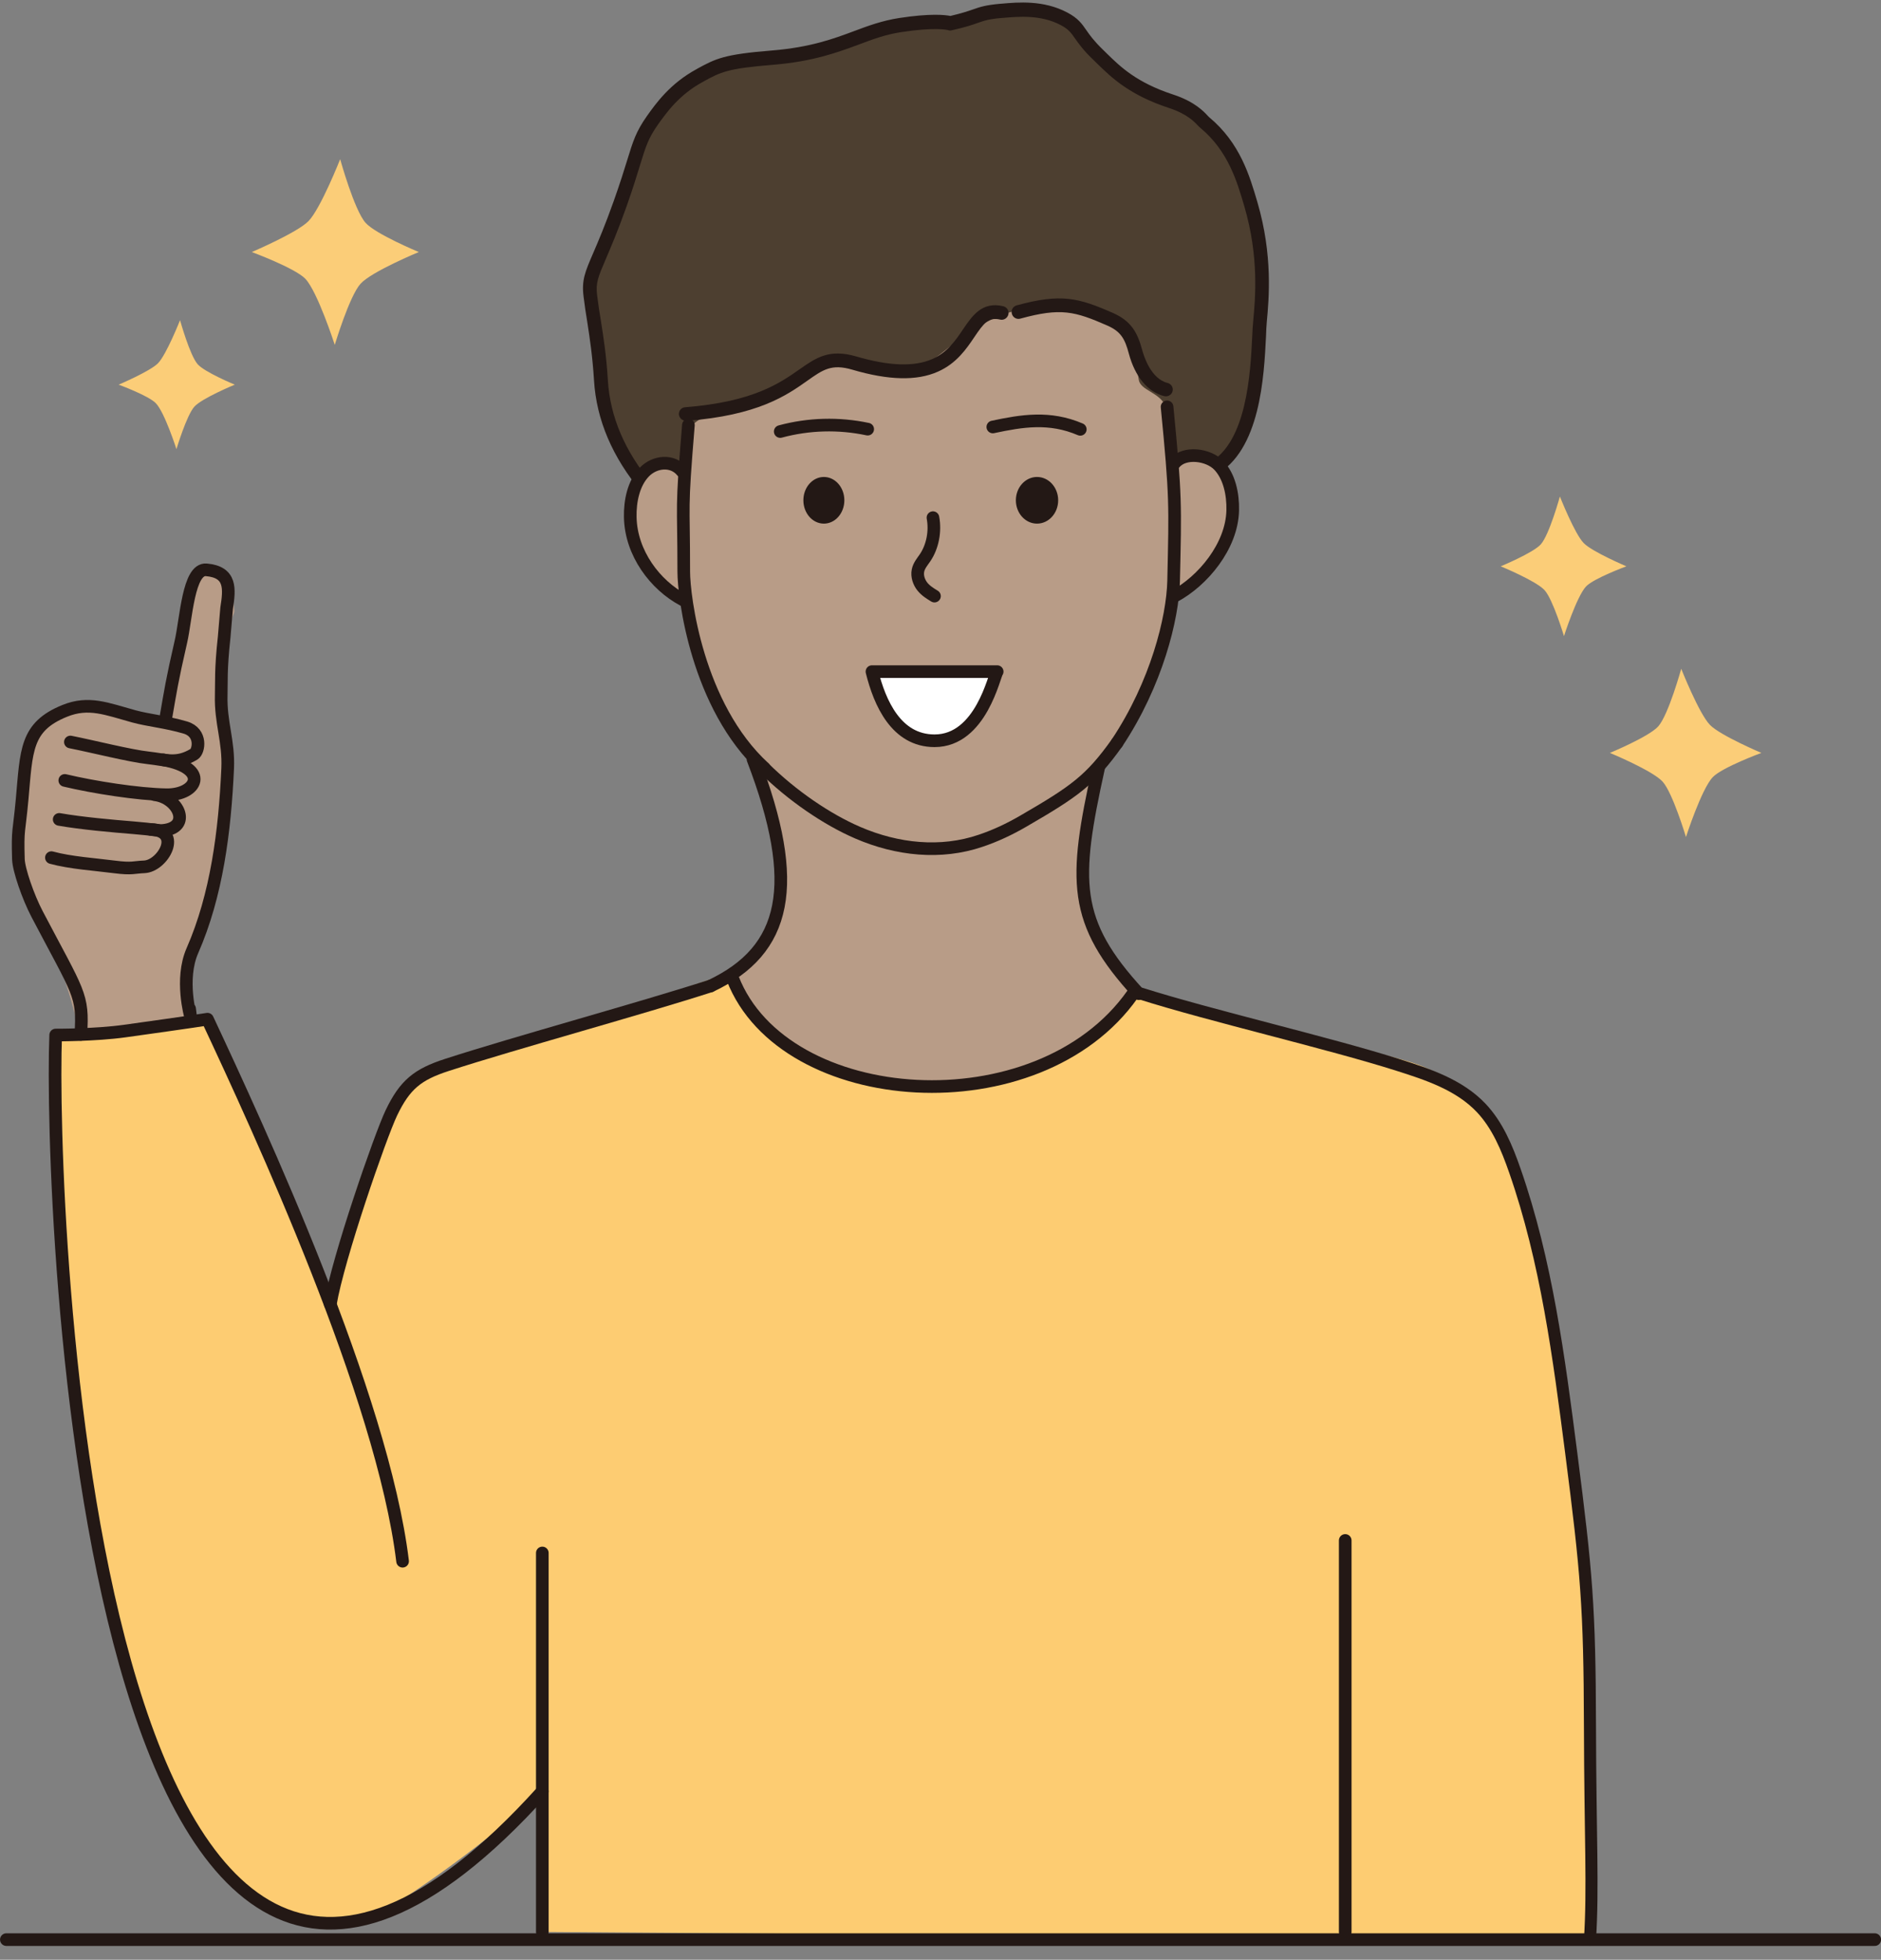 <?xml version="1.0" encoding="UTF-8"?><svg xmlns="http://www.w3.org/2000/svg" xmlns:xlink="http://www.w3.org/1999/xlink" height="2065.9" preserveAspectRatio="xMidYMid meet" version="1.0" viewBox="208.5 163.5 1982.9 2065.9" width="1982.9" zoomAndPan="magnify"><rect x="208.5" y="163.5" width="1982.9" height="2065.9" fill="#808080" stroke="none"/><g id="change1_1"><path d="M892.4,679.8c-4.5-5.8-46.4-50-50.4-115.8c-2.3-39-7.7-61.5-11.1-88.8c-3.1-25,6.9-28.5,31.4-97.7 c19.3-54.5,17.2-63.6,34-87.8c9.1-12.9,23.3-33,49.8-47.1c19.6-10.6,26.5-14.7,77-18.9c69.1-5.7,91.9-27.7,134.3-34.2 c40.7-6.2,52.9-1.8,52.9-1.8c32.3-7.3,27.3-10.9,54-13.2c17.3-1.6,42.8-3.9,65.8,8.5c17.6,9.4,13.8,16.7,35.5,37.5 c15,14.3,31.9,34.4,77.4,49.3c24.7,8.1,32.4,20.1,35.4,22.5c30.1,25.1,40,56.9,48.6,86.3c15.7,53.9,11.8,98.4,9.5,123.3 c-2.7,32.2-0.2,128.4-50.5,155.7" fill="#4d3f30"/></g><g id="change2_1"><path d="M290.9,1287.8c14.6-23.2-28.7-142.3-57.5-192.2c-13.8-23.8-12.2-78.8,3.7-140c4.8-18.6,17.9-38.1,49.2-46.5 c34.8-9.3,71.4,22,91.3,8c15.6-11,8.9-47.2,26.1-104c12.2-40.3,2.8-37.8,25.6-44.3c14.4-4.1,21.5,5.7,24.4,25.1 c4.4,29.7,0.7-4-7.7,60.3c-8.5,65.2,6.3,60.1,5.9,149.8c-0.2,57.4-33.6,113.1-40.2,156.7c-8.7,57.8,5.1,119,5.1,119 c-11.1,1.1-66.4,22.2-72.8,20.7" fill="#b89c87"/></g><g id="change3_1"><path d="M892.4,687c-2.2,0-4.4-1-5.8-2.8c-0.4-0.5-0.8-1.1-1.7-1.9c-30.8-36.6-47.7-76.3-50.2-117.8 c-1.6-25.6-4.4-43.9-7.1-61.5c-1.5-9.1-2.8-17.6-3.9-26.8c-2.2-17.4,1.5-25.9,10.3-46.3c5.2-12.1,12.3-28.6,21.6-54.8 c6.6-18.7,10.8-32,14-42.5c6.2-20.1,9.2-30.2,20.9-46.8c9.1-12.8,24.2-34.2,52.3-49.4l0.8-0.5c19.6-10.6,27.7-15.1,78.9-19.2 c40.2-3.3,64.7-12.3,86.3-20.4c15.2-5.7,29.6-11,47.5-13.8c33.2-5.1,48.6-3.3,54.1-2.2c12.3-2.9,18.7-5.1,23.9-6.9 c7.7-2.7,13.3-4.6,29.4-6h0.4c17.8-1.6,44.7-3.9,69.5,9.3c11.4,6,15.4,11.8,20.1,18.6c3.5,5.1,7.9,11.2,17,20.1 c1.7,1.6,3.4,3.3,5.2,5.1c13.7,13.3,30.6,30,69.4,42.7c22.4,7.3,32.3,17.9,36.5,22.5c0.5,0.5,1.1,1.1,1.3,1.3 c32.8,27.3,42.8,62,51,89.9c16.3,55.8,12.1,101.5,9.8,126.1c-0.4,4-0.6,9.1-0.8,15c-2.1,42.2-5.9,120.7-53.4,146.4 c-3.5,1.9-8,0.6-9.8-2.9c-1.9-3.5-0.6-8,2.9-9.8c40.2-21.8,43.9-95,45.8-134.3c0.2-6,0.6-11.2,1-15.5c2.2-23.6,6.3-67.4-9.3-120.7 c-7.6-26-17-58.4-46.3-82.8c-0.8-0.6-1.6-1.5-2.7-2.5c-3.7-4-11.6-12.4-30.3-18.5c-42.1-13.8-61-32.4-75.1-46.1 c-1.7-1.7-3.4-3.4-5.1-5c-10.3-9.8-15.1-16.7-19-22.2c-4.4-6.3-6.8-9.7-15-14.1c-20.9-11.1-44.2-9.1-61.4-7.6h-0.4 c-14.4,1.2-18.6,2.8-25.9,5.3c-5.8,2.1-12.9,4.5-27.2,7.7c-1.5,0.4-2.7,0.4-4-0.2c-1.1-0.2-13.9-3.3-49.6,2.2 c-16.3,2.5-29.5,7.4-44.6,13.1c-22.5,8.3-48,17.8-90.2,21.3c-48.2,3.9-55.1,7.6-73.2,17.5l-0.8,0.5c-25.1,13.5-38.4,32.5-47.4,45 c-10.3,14.7-12.8,23-18.9,42.8c-3.3,10.8-7.4,24.2-14.1,43.2c-9.4,26.5-16.7,43.3-21.9,55.6c-8.3,19.3-10.9,25.3-9.2,38.7 c1.1,9.1,2.4,17.5,3.9,26.3c2.8,18,5.8,36.6,7.4,63c2.3,38.4,18,75.2,46.8,109.4c1,1.1,1.7,1.9,2.1,2.5c2.4,3.1,1.8,7.7-1.3,10.2 C895.4,686.5,893.8,687,892.4,687z" fill="#231815"/></g><g id="change2_2"><path d="M890.1,1223.6c97-12.6,147.5-90.6,142.3-136.9c-6-53.1-25.5-109.8-25.5-109.8s-35.8-54.1-68.6-159.2 c-4.5-14.4-4.3-13.6-21.9-30.3l-39.1-49.6c-0.3-19.3-2.6-15.4-4.6-33.1c-1.2-10.3,1.7-20.1,10.7-38.3c4.7-9.6,44.9-12,44.9-12 s-2.3-11.9,8-38.3c6.5-16.7,35.1-16.7,87.7-34.8c50.6-17.4,31.4-54.2,139.5-25.3c40.4-5,69-76.5,174-70.9 c44,8.2,63.1,17.6,71.4,78.5c1.6,11.7,22.1,13.2,28.5,28.4c9.7,23.1-4.4,43.3,6.2,52.9c9.6,8.7,24.2-5,39.6,2 c19.7,8.9,27.9,45.8,21.6,75.1c-8.3,38.1-35.9,38.6-61.4,81.4c-24.1,40.4-11,60.1-40.3,114.1c-31.7,58.4-41,69.1-53.1,128.4 c-10.2,49.6,3,111.9,44.7,149.1c36.5,32.5,68.1,35.2,73.4,56.6c4.6,18.7-44,48.5-81.4,64.9c-13.4,5.9-183.5,88.1-308.9-3.7 c-21.7-15.9-77.6-29-91.7-36.6" fill="#b89c87"/></g><g id="change3_2"><path d="M931.5,607.1c-3.7,0-6.9-2.9-7.3-6.6c-0.4-4,2.7-7.5,6.6-7.7c71.4-5.6,99.6-25.3,120.3-39.8 c17.5-12.3,31.4-22,59.8-13.8c35.1,10.3,61.4,11.1,80.4,2.8c15.8-7,24.7-19.8,32.3-31.2c9.9-14.6,20.2-29.7,42.5-24.5 c3.9,1,6.3,4.8,5.4,8.7c-1,3.9-4.8,6.3-8.7,5.4c-12.1-2.8-17.2,3.6-27.2,18.5c-8.3,12.3-18.7,27.7-38.4,36.4 c-22.2,9.9-51.9,9.2-90.3-2.1c-21.8-6.4-30.9,0-47.4,11.7c-21.9,15.5-52,36.5-127.4,42.3C931.9,607.1,931.8,607.1,931.5,607.1z" fill="#231815"/></g><g id="change3_3"><path d="M1437.5,581.3c-0.6,0-1.1-0.1-1.7-0.2c-17.2-4.2-30.8-20.5-37.3-44.8c-4.1-15.4-8.3-23.3-22.7-29.6 c-34.4-15.1-49.1-19-91.7-7.3c-3.9,1.1-7.9-1.2-8.9-5.1c-1.1-3.9,1.2-7.9,5.1-8.9c46.8-12.8,64.9-8,101.4,8 c19.3,8.5,26,20.8,30.9,39.2c1.9,7,9.4,30.3,26.7,34.6c3.9,1,6.3,4.8,5.3,8.7C1443.8,579.1,1440.8,581.3,1437.5,581.3z" fill="#231815"/></g><g id="change4_1"><path d="M417.2,2111c-144.7-219.3-150-856.5-150-856.5l160-16.7c0,0,124.4,308.2,129.5,284.1 c32-151.3,75-225.9,131.1-239.1c48.9-11.5,290.6-94,290.6-94s16,61.5,63.9,80.3c41.7,16.4,42.5,27.1,96.4,34.6 c105.5,14.7,176.4-22.6,188.9-28.2c59.5-26.5,74.9-63.8,74.9-63.8s214.7,49.3,285.6,69.3c26.5,7.5,64.3,21.8,99.6,75 c30,45.2,31.1,57.8,77.2,339.5c21,128.4,18.3,218.3,21.3,395.1c0.9,56.2-1.6,117.5-1.6,117.5l-1104.3-8c0,0,2-150.1,0-148.3 c-69.8,64.6-158.8,122.5-174.6,130.2C507.8,2229.4,417.2,2111,417.2,2111z" fill="#fdcc72"/></g><path d="M934.2,611.6c-7.8,95.1-4.9,76.2-4.9,154.7c0,25.6,13.8,141.6,84.8,206.7" fill="none" stroke="#231815" stroke-linecap="round" stroke-linejoin="round" stroke-miterlimit="10" stroke-width="13.322"/><path d="M1014,973.1c29.2,28.9,66.1,54.2,98.9,68.3c41.3,17.8,87.2,22.8,129.4,8.4c15.5-5.2,30.6-12.3,45-20.7 c54.4-31.5,70.8-43.3,98.7-82.4" fill="none" stroke="#231815" stroke-linecap="round" stroke-linejoin="round" stroke-miterlimit="10" stroke-width="13.322"/><path d="M1438.8,592.4c9.3,95.4,8.7,102.3,6.9,183.4c-0.9,39.2-18,108.3-59.7,170.9" fill="none" stroke="#231815" stroke-linecap="round" stroke-linejoin="round" stroke-miterlimit="10" stroke-width="13.322"/><path d="M1411.4,1211c73.2,23.2,197.6,51.9,270.7,75.1c31.6,10,64.6,20.9,87.7,45.2c17.3,18.2,27.3,42.3,35.6,66.2 c33.4,95.7,46.5,197.3,59.5,298.1c16.1,125.3,19.4,162,19.7,288.2c0.3,116.3,3.5,170.1,0,224.5" fill="none" stroke="#231815" stroke-linecap="round" stroke-linejoin="round" stroke-miterlimit="10" stroke-width="12.727"/><g id="change3_4"><ellipse cx="1077" cy="690.9" fill="#231815" rx="21.6" ry="24.6"/></g><g id="change3_5"><ellipse cx="1301.7" cy="690.9" fill="#231815" rx="22.3" ry="24.6"/></g><path d="M1031,618.4c30-8.1,61.6-9,92.2-2.5" fill="none" stroke="#231815" stroke-linecap="round" stroke-linejoin="round" stroke-miterlimit="10" stroke-width="13.322"/><path d="M1347.3,616.1c-32.5-13.9-61.6-9-92.2-2.5" fill="none" stroke="#231815" stroke-linecap="round" stroke-linejoin="round" stroke-miterlimit="10" stroke-width="13.322"/><path d="M1626.6 1787.4L1626.6 2200.1" fill="none" stroke="#231815" stroke-linecap="round" stroke-linejoin="round" stroke-miterlimit="10" stroke-width="13.322"/><path d="M1446.7,651.8c10.2-12.6,35.7-9.3,46.7,2.3s15,30.1,14.6,47.4c-0.8,37.9-31.8,74.6-61.3,90.4" fill="none" stroke="#231815" stroke-linecap="round" stroke-linejoin="round" stroke-miterlimit="10" stroke-width="13.322"/><path d="M957.5,1202.9c-71.5,23.2-206.3,60-277.8,83.2c-30.9,10-44.3,20.7-58.6,50.5c-11.6,24.2-56.3,153.1-64.4,201.8" fill="none" stroke="#231815" stroke-linecap="round" stroke-linejoin="round" stroke-miterlimit="10" stroke-width="13.322"/><path d="M980.9,1195c54.1,139.2,322,157.9,421.5,16.7" fill="none" stroke="#231815" stroke-linecap="round" stroke-linejoin="round" stroke-miterlimit="10" stroke-width="13.322"/><path d="M927.6,660.4c-10.2-12.6-29.2-10.6-40.1,1c-11,11.6-15,30.1-14.6,47.4c0.8,37.9,26.3,71.5,55.9,87.2" fill="none" stroke="#231815" stroke-linecap="round" stroke-linejoin="round" stroke-miterlimit="10" stroke-width="13.322"/><path d="M780.2 1800.6L780.2 2200.1" fill="none" stroke="#231815" stroke-linecap="round" stroke-linejoin="round" stroke-miterlimit="10" stroke-width="13.322"/><path d="M1002.3,963.9c50.7,132.4,35.5,201.2-44.7,239" fill="none" stroke="#231815" stroke-linecap="round" stroke-linejoin="round" stroke-miterlimit="10" stroke-width="13.322"/><path d="M1192,709.2c2.7,14.5-0.4,30.5-8.2,42.1c-2.9,4.3-6.5,8.3-7.6,13.7c-1.2,6,1.1,12.4,4.6,16.8 c3.5,4.4,8.2,7.3,12.8,10.1" fill="none" stroke="#231815" stroke-linecap="round" stroke-linejoin="round" stroke-miterlimit="10" stroke-width="13.322"/><path d="M293.7,1254c2.7-42.2-2.1-43-46.1-126.9c-9.5-18.1-19.4-46.8-19.7-57.9c-1-32.9,0.7-27.6,3.9-62.8 c4.7-51.9,3.6-76.8,44.9-93.5c25.3-10.3,44.3-2.1,73,5.8c15.3,4.2,34,5.8,54.3,11.8c17.7,5.3,14.2,25,9,28.1 c-18.2,10.9-29.1,5.9-48.3,3.8c-18.8-2-58.3-12-82-16.7" fill="none" stroke="#231815" stroke-linecap="round" stroke-linejoin="round" stroke-miterlimit="10" stroke-width="13.322"/><path d="M383.5,919.1c4.6-26.4,6.1-37.4,15.7-79.1c5.6-24.1,7.8-77.4,26.8-75.8c26.4,2.3,24.6,20.1,21.4,40.4l-2.6,30.6 c-3.8,34.5-2.7,47.8-3.1,61.2c-0.8,29.1,8.1,48.2,6.8,77.3c-3,65.9-11.5,133.4-37.2,192c-13.2,30.1-1.9,69.5-1.9,69.5s-2.3-18.8,0,0" fill="none" stroke="#231815" stroke-linecap="round" stroke-linejoin="round" stroke-miterlimit="10" stroke-width="13.322"/><path d="M632.9,1809.3c-21.1-174-151-454.5-205.7-571.4c0,0-13.8,2.3-87,12.5c-31.5,4.4-73,4.2-73,4.2 c-6.8,167.5,31,1331.2,513,797.3" fill="none" stroke="#231815" stroke-linecap="round" stroke-linejoin="round" stroke-miterlimit="10" stroke-width="13.322"/><path d="M276.8,986.2c30.2,7.2,77.2,14.6,107,15.1c32.3,0.5,46.8-27.8-3.2-36.8" fill="none" stroke="#231815" stroke-linecap="round" stroke-linejoin="round" stroke-miterlimit="10" stroke-width="13.322"/><path d="M270.9,1027.3c23.4,4.1,55.9,7,78.3,8.8c22.4,1.8,26,3.3,31.2,2.8c30.6-3,16.6-34.6-8.8-37.6" fill="none" stroke="#231815" stroke-linecap="round" stroke-linejoin="round" stroke-miterlimit="10" stroke-width="13.322"/><path d="M262.7,1067.6c20.1,5.5,45.8,7.1,66.7,9.8c18.6,2.4,20.2,0.3,31.1-0.1c19.5-0.7,40.9-37.9,7.2-39.4" fill="none" stroke="#231815" stroke-linecap="round" stroke-linejoin="round" stroke-miterlimit="10" stroke-width="13.322"/><g id="change5_1"><path d="M1259.7,871.5h-132c8.2,33,25.6,72.9,66,72.9C1242.9,944.4,1256.6,874.9,1259.7,871.5" fill="#fff" stroke="#231815" stroke-linecap="round" stroke-linejoin="round" stroke-miterlimit="10" stroke-width="13.322"/></g><path d="M1366.6,973.1c-26.3,119-27.7,161.9,42.3,237.9" fill="none" stroke="#231815" stroke-linecap="round" stroke-linejoin="round" stroke-miterlimit="10" stroke-width="13.322"/><g fill="#fbcd78" id="change6_1"><path d="M1857.2,834.1c0,0-11.6-38.8-20.5-48.5c-8.8-9.7-46.2-25.1-46.2-25.1s34.3-14.2,42.3-23.2 c9-10.2,20.1-50.4,20.1-50.4s15.5,39.3,25.1,49.1c8.9,9.2,45,24.5,45,24.5s-34.3,12.6-42.5,21.2 C1870.7,792,1857.2,834.1,1857.2,834.1z"/><path d="M1985.8,1045.9c0,0-14-46.7-24.6-58.4s-55.6-30.3-55.6-30.3s41.3-17.1,51-28c10.8-12.2,24.2-60.7,24.2-60.7 s18.7,47.3,30.3,59.2c10.8,11.1,54.2,29.5,54.2,29.5s-41.3,15.2-51.2,25.5C2002.1,995.2,1985.8,1045.9,1985.8,1045.9z"/><path d="M561.4,527.1c0,0,15.4-51.5,27.2-64.5c11.7-12.9,61.4-33.4,61.4-33.4s-45.6-18.9-56.2-30.9 c-11.9-13.5-26.7-67-26.7-67s-20.6,52.2-33.4,65.3c-11.9,12.2-59.8,32.6-59.8,32.6s45.5,16.8,56.5,28.2 C543.4,471.2,561.4,527.1,561.4,527.1z"/><path d="M394.5,637c0,0,10.7-35.8,18.9-44.8c8.1-9,42.6-23.2,42.6-23.2s-31.7-13.1-39.1-21.5 c-8.3-9.4-18.6-46.5-18.6-46.5s-14.3,36.2-23.2,45.4c-8.3,8.5-41.5,22.6-41.5,22.6s31.6,11.6,39.2,19.6 C382.1,598.2,394.5,637,394.5,637z"/></g><path d="M215.2 2208.2L2184.8 2208.2" fill="none" stroke="#231815" stroke-linecap="round" stroke-linejoin="round" stroke-miterlimit="10" stroke-width="13.322"/></svg>